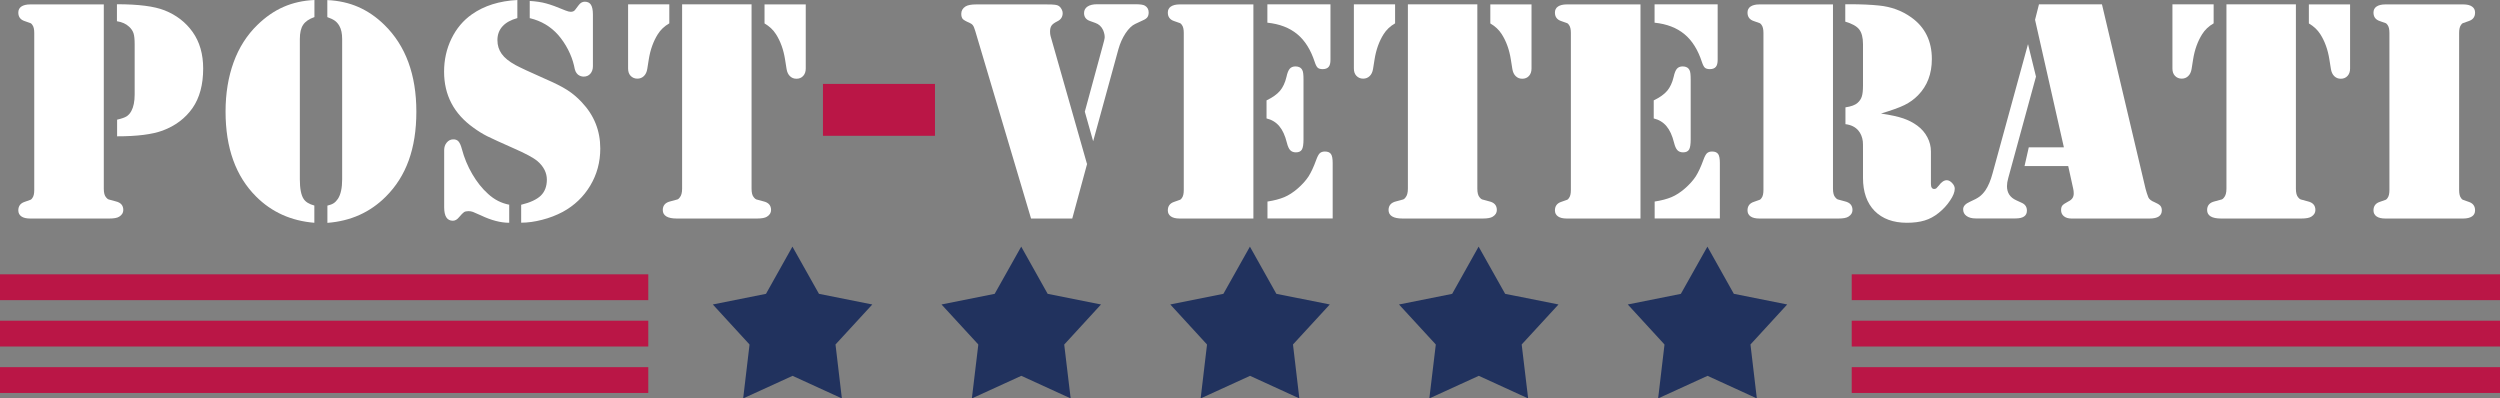 <?xml version="1.0" encoding="UTF-8"?>
<svg xmlns="http://www.w3.org/2000/svg" width="251" height="40" viewBox="0 0 251 40" fill="none">
  <rect x="0" y="0" width="251" height="40" fill="#808080" stroke="none"/>
  <path d="M10.421 0.435V18.947C10.421 19.356 10.497 19.655 10.659 19.825C10.744 19.928 10.821 19.996 10.898 20.021C10.974 20.047 11.213 20.115 11.621 20.218C12.123 20.337 12.379 20.618 12.379 21.087C12.379 21.36 12.243 21.582 11.97 21.752C11.774 21.88 11.442 21.94 10.983 21.94H3.022C2.648 21.94 2.35 21.872 2.145 21.727C1.941 21.582 1.839 21.386 1.839 21.121C1.839 20.695 2.052 20.405 2.469 20.269C2.818 20.149 3.014 20.081 3.073 20.055C3.133 20.03 3.193 19.97 3.252 19.876C3.38 19.706 3.439 19.442 3.439 19.075V3.309C3.439 2.942 3.38 2.678 3.252 2.507C3.193 2.413 3.133 2.353 3.073 2.328C3.014 2.302 2.818 2.234 2.469 2.115C2.052 1.978 1.839 1.697 1.839 1.262C1.839 0.998 1.941 0.793 2.145 0.657C2.35 0.52 2.639 0.443 3.022 0.443H10.429L10.421 0.435ZM11.757 13.703V12.014C12.209 11.912 12.524 11.801 12.711 11.682C12.898 11.563 13.051 11.392 13.188 11.145C13.409 10.736 13.52 10.181 13.52 9.491V4.451C13.52 3.957 13.486 3.59 13.409 3.351C13.332 3.112 13.188 2.891 12.966 2.686C12.66 2.396 12.251 2.209 11.74 2.132V0.426C13.903 0.426 15.495 0.631 16.525 1.04C17.708 1.509 18.645 2.234 19.343 3.215C20.05 4.212 20.399 5.44 20.399 6.881C20.399 8.501 20.041 9.823 19.326 10.855C18.611 11.87 17.615 12.629 16.338 13.106C15.282 13.498 13.75 13.686 11.757 13.686V13.703Z" fill="white"></path>
  <path d="M31.569 1.714C31.032 1.902 30.658 2.157 30.436 2.49C30.215 2.814 30.104 3.291 30.104 3.922V18.009C30.104 18.93 30.232 19.586 30.479 19.962C30.675 20.277 31.041 20.499 31.56 20.635V22.366C29.236 22.179 27.278 21.3 25.711 19.731C23.668 17.694 22.646 14.854 22.646 11.204C22.646 9.38 22.919 7.725 23.455 6.25C23.991 4.775 24.792 3.522 25.856 2.49C26.665 1.705 27.533 1.1 28.47 0.691C29.406 0.281 30.436 0.051 31.569 0V1.705V1.714ZM32.863 1.714V0.009C33.995 0.06 35.034 0.29 35.97 0.699C36.907 1.109 37.784 1.705 38.592 2.498C40.729 4.588 41.802 7.495 41.802 11.213C41.802 14.931 40.78 17.702 38.737 19.74C37.162 21.317 35.212 22.196 32.871 22.375V20.644C33.144 20.584 33.356 20.499 33.51 20.396C33.663 20.294 33.799 20.149 33.927 19.962C34.208 19.535 34.353 18.879 34.353 18.009V3.922C34.353 3.368 34.259 2.925 34.072 2.601C33.944 2.379 33.799 2.208 33.62 2.081C33.442 1.953 33.195 1.833 32.871 1.722L32.863 1.714Z" fill="white"></path>
  <path d="M51.942 0.009V1.816C51.295 1.995 50.792 2.268 50.452 2.643C50.111 3.019 49.941 3.479 49.941 4.025C49.941 4.57 50.086 5.005 50.367 5.406C50.648 5.807 51.108 6.174 51.755 6.532C52.197 6.77 53.193 7.239 54.743 7.922C55.688 8.331 56.42 8.698 56.939 9.03C57.459 9.363 57.953 9.772 58.412 10.267C59.647 11.571 60.268 13.114 60.268 14.914C60.268 16.27 59.936 17.506 59.264 18.631C58.591 19.757 57.672 20.635 56.497 21.275C55.867 21.607 55.177 21.88 54.428 22.068C53.679 22.264 52.98 22.358 52.325 22.358V20.558C53.236 20.337 53.892 20.03 54.3 19.638C54.7 19.245 54.905 18.708 54.905 18.035C54.905 17.361 54.59 16.713 53.96 16.176C53.542 15.826 52.742 15.4 51.567 14.888C50.282 14.317 49.396 13.916 48.919 13.677C48.443 13.438 47.983 13.149 47.54 12.825C45.565 11.418 44.586 9.542 44.586 7.197C44.586 6.003 44.833 4.894 45.327 3.88C45.821 2.865 46.51 2.046 47.387 1.433C48.613 0.571 50.137 0.094 51.95 0L51.942 0.009ZM51.125 20.567V22.366C50.265 22.366 49.32 22.119 48.281 21.624C47.889 21.445 47.625 21.334 47.481 21.275C47.336 21.224 47.191 21.198 47.055 21.198C46.842 21.198 46.689 21.232 46.587 21.3C46.485 21.369 46.314 21.539 46.084 21.812C45.897 22.042 45.693 22.162 45.471 22.162C44.884 22.162 44.595 21.71 44.595 20.806V15.067C44.595 14.777 44.68 14.521 44.85 14.317C45.02 14.112 45.225 14.001 45.48 13.993C45.71 13.984 45.889 14.044 46.025 14.189C46.153 14.334 46.272 14.581 46.365 14.939C46.604 15.843 46.953 16.687 47.413 17.472C47.872 18.256 48.4 18.93 49.013 19.476C49.635 20.047 50.341 20.405 51.15 20.558L51.125 20.567ZM53.185 1.825V0.094C53.815 0.136 54.36 0.213 54.819 0.341C55.279 0.46 55.935 0.699 56.786 1.057C56.999 1.143 57.169 1.185 57.306 1.185C57.501 1.185 57.654 1.117 57.748 0.981L58.097 0.52C58.267 0.29 58.472 0.171 58.71 0.171C58.991 0.171 59.204 0.273 59.332 0.478C59.459 0.682 59.528 1.006 59.528 1.45V6.651C59.528 6.958 59.442 7.205 59.272 7.401C59.102 7.598 58.872 7.691 58.6 7.691C58.387 7.691 58.199 7.623 58.021 7.487C57.927 7.401 57.85 7.299 57.791 7.18C57.731 7.06 57.68 6.856 57.629 6.574C57.51 6.063 57.314 5.525 57.033 4.98C56.752 4.434 56.42 3.948 56.045 3.513C55.288 2.66 54.343 2.098 53.202 1.825H53.185Z" fill="white"></path>
  <path d="M63.061 0.435H67.198V2.345C66.705 2.626 66.322 2.993 66.049 3.428C65.598 4.144 65.291 4.988 65.138 5.96L64.985 6.924C64.934 7.231 64.823 7.47 64.644 7.64C64.466 7.811 64.253 7.896 63.989 7.896C63.725 7.896 63.495 7.802 63.316 7.615C63.137 7.427 63.061 7.18 63.061 6.873V0.426V0.435ZM75.457 0.435V18.947C75.457 19.356 75.533 19.655 75.695 19.825C75.78 19.928 75.857 19.996 75.933 20.021C76.01 20.047 76.248 20.115 76.657 20.218C77.159 20.337 77.415 20.618 77.415 21.087C77.415 21.36 77.279 21.582 77.006 21.752C76.81 21.88 76.47 21.94 76.001 21.94H67.948C67.488 21.94 67.139 21.872 66.9 21.727C66.662 21.582 66.543 21.369 66.543 21.087C66.543 20.627 66.798 20.337 67.3 20.218C67.709 20.115 67.948 20.047 68.024 20.021C68.101 19.996 68.169 19.928 68.246 19.825C68.399 19.646 68.484 19.356 68.484 18.947V0.435H75.465H75.457ZM80.897 0.435V6.881C80.897 7.188 80.812 7.436 80.641 7.623C80.471 7.811 80.241 7.905 79.969 7.905C79.696 7.905 79.492 7.819 79.313 7.649C79.135 7.478 79.024 7.239 78.973 6.932L78.82 5.969C78.666 4.988 78.36 4.144 77.909 3.436C77.628 2.993 77.245 2.635 76.759 2.353V0.443H80.897V0.435Z" fill="white"></path>
  <path d="M109.154 16.423L107.655 21.94H103.518L97.916 3.112C97.831 2.831 97.754 2.635 97.677 2.541C97.601 2.439 97.49 2.353 97.328 2.285C96.996 2.149 96.775 2.021 96.664 1.91C96.562 1.791 96.511 1.62 96.511 1.39C96.511 1.074 96.656 0.827 96.937 0.648C97.158 0.512 97.516 0.443 98.018 0.443H105.016C105.459 0.443 105.757 0.452 105.919 0.478C106.08 0.495 106.216 0.537 106.319 0.605C106.421 0.682 106.514 0.785 106.583 0.921C106.659 1.057 106.693 1.185 106.693 1.313C106.693 1.705 106.506 1.978 106.14 2.149C105.867 2.285 105.68 2.422 105.578 2.567C105.476 2.712 105.425 2.908 105.425 3.172C105.425 3.343 105.442 3.488 105.476 3.615L109.128 16.44L109.154 16.423ZM109.75 14.172L108.915 11.213L110.72 4.579C110.839 4.161 110.899 3.905 110.908 3.803C110.925 3.573 110.873 3.317 110.754 3.027C110.584 2.66 110.32 2.422 109.971 2.302L109.452 2.115C109.043 1.978 108.839 1.714 108.839 1.313C108.839 1.032 108.958 0.81 109.188 0.657C109.418 0.503 109.741 0.426 110.15 0.426H114.007C114.492 0.426 114.807 0.478 114.952 0.571C115.207 0.725 115.326 0.955 115.326 1.245C115.326 1.441 115.284 1.603 115.207 1.714C115.13 1.833 114.986 1.936 114.773 2.029L113.972 2.405C113.64 2.558 113.317 2.874 113.002 3.343C112.695 3.812 112.457 4.34 112.287 4.946L109.758 14.163L109.75 14.172Z" fill="white"></path>
  <path d="M125.841 0.435V21.94H118.434C118.059 21.94 117.761 21.872 117.557 21.727C117.352 21.582 117.25 21.386 117.25 21.121C117.25 20.695 117.463 20.405 117.88 20.269C118.229 20.149 118.425 20.081 118.485 20.055C118.544 20.03 118.604 19.97 118.664 19.876C118.791 19.706 118.851 19.442 118.851 19.075V3.309C118.851 2.942 118.791 2.678 118.664 2.507C118.604 2.413 118.536 2.354 118.485 2.328C118.425 2.302 118.229 2.234 117.88 2.115C117.463 1.978 117.25 1.697 117.25 1.262C117.25 0.998 117.352 0.793 117.557 0.657C117.761 0.52 118.051 0.443 118.434 0.443H125.841V0.435ZM127.16 11.904V10.079C127.765 9.789 128.216 9.465 128.514 9.115C128.803 8.766 129.025 8.305 129.161 7.725C129.246 7.325 129.357 7.052 129.493 6.898C129.629 6.745 129.825 6.668 130.072 6.668C130.404 6.668 130.642 6.796 130.761 7.06C130.838 7.197 130.872 7.504 130.872 7.99V13.993C130.872 14.487 130.821 14.828 130.71 15.016C130.6 15.204 130.395 15.297 130.106 15.297C129.868 15.297 129.672 15.221 129.535 15.076C129.399 14.931 129.289 14.684 129.203 14.334C129.025 13.609 128.769 13.055 128.437 12.663C128.105 12.27 127.679 12.015 127.152 11.887L127.16 11.904ZM127.237 0.435H133.579V6.012C133.579 6.336 133.52 6.574 133.392 6.719C133.264 6.864 133.069 6.941 132.796 6.941C132.566 6.941 132.396 6.89 132.294 6.796C132.192 6.702 132.09 6.506 131.996 6.216C131.596 4.997 131.017 4.067 130.242 3.428C129.467 2.788 128.471 2.405 127.245 2.277V0.435H127.237ZM127.254 21.94V20.235C127.935 20.132 128.497 19.979 128.948 19.791C129.391 19.604 129.842 19.314 130.293 18.921C130.744 18.529 131.102 18.128 131.374 17.719C131.638 17.301 131.894 16.756 132.141 16.073C132.26 15.741 132.379 15.511 132.498 15.391C132.626 15.272 132.796 15.212 133.018 15.212C133.307 15.212 133.511 15.297 133.631 15.468C133.75 15.639 133.801 15.945 133.801 16.372V21.931H127.254V21.94Z" fill="white"></path>
  <path d="M135.929 0.435H140.067V2.345C139.573 2.626 139.19 2.993 138.917 3.428C138.466 4.144 138.16 4.988 138.007 5.96L137.853 6.924C137.802 7.231 137.692 7.47 137.513 7.64C137.334 7.811 137.121 7.896 136.857 7.896C136.593 7.896 136.363 7.802 136.185 7.615C136.006 7.427 135.929 7.18 135.929 6.873V0.426V0.435ZM148.325 0.435V18.947C148.325 19.356 148.402 19.655 148.563 19.825C148.649 19.928 148.725 19.996 148.802 20.021C148.878 20.047 149.117 20.115 149.526 20.218C150.028 20.337 150.283 20.618 150.283 21.087C150.283 21.36 150.147 21.582 149.875 21.752C149.679 21.88 149.338 21.94 148.87 21.94H140.816C140.356 21.94 140.007 21.872 139.769 21.727C139.53 21.582 139.411 21.369 139.411 21.087C139.411 20.627 139.667 20.337 140.169 20.218C140.578 20.115 140.816 20.047 140.893 20.021C140.969 19.996 141.037 19.928 141.114 19.825C141.267 19.646 141.352 19.356 141.352 18.947V0.435H148.334H148.325ZM153.765 0.435V6.881C153.765 7.188 153.68 7.436 153.51 7.623C153.34 7.811 153.11 7.905 152.837 7.905C152.565 7.905 152.361 7.819 152.182 7.649C152.003 7.478 151.892 7.239 151.841 6.932L151.688 5.969C151.535 4.988 151.228 4.144 150.777 3.436C150.496 2.993 150.113 2.635 149.628 2.353V0.443H153.765V0.435Z" fill="white"></path>
  <path d="M164.705 0.435V21.94H157.299C156.924 21.94 156.626 21.872 156.422 21.727C156.217 21.582 156.115 21.386 156.115 21.121C156.115 20.695 156.328 20.405 156.745 20.269C157.094 20.149 157.29 20.081 157.35 20.055C157.409 20.03 157.469 19.97 157.528 19.876C157.656 19.706 157.716 19.442 157.716 19.075V3.309C157.716 2.942 157.656 2.678 157.528 2.507C157.469 2.413 157.401 2.354 157.35 2.328C157.29 2.302 157.094 2.234 156.745 2.115C156.328 1.978 156.115 1.697 156.115 1.262C156.115 0.998 156.217 0.793 156.422 0.657C156.626 0.52 156.915 0.443 157.299 0.443H164.705V0.435ZM166.034 11.904V10.079C166.638 9.789 167.089 9.465 167.387 9.115C167.677 8.766 167.898 8.305 168.034 7.725C168.119 7.325 168.23 7.052 168.366 6.898C168.502 6.745 168.698 6.668 168.945 6.668C169.277 6.668 169.516 6.796 169.635 7.06C169.711 7.197 169.745 7.504 169.745 7.99V13.993C169.745 14.487 169.694 14.828 169.584 15.016C169.473 15.204 169.269 15.297 168.979 15.297C168.741 15.297 168.545 15.221 168.409 15.076C168.273 14.931 168.162 14.684 168.077 14.334C167.898 13.609 167.643 13.055 167.311 12.663C166.979 12.27 166.553 12.015 166.025 11.887L166.034 11.904ZM166.11 0.435H172.453V6.012C172.453 6.336 172.393 6.574 172.266 6.719C172.138 6.864 171.942 6.941 171.67 6.941C171.44 6.941 171.269 6.89 171.167 6.796C171.065 6.702 170.963 6.506 170.869 6.216C170.469 4.997 169.89 4.067 169.115 3.428C168.341 2.788 167.345 2.405 166.119 2.277V0.435H166.11ZM166.127 21.94V20.235C166.808 20.132 167.37 19.979 167.821 19.791C168.264 19.604 168.715 19.314 169.167 18.921C169.618 18.529 169.975 18.128 170.248 17.719C170.512 17.301 170.767 16.756 171.014 16.073C171.133 15.741 171.252 15.511 171.372 15.391C171.499 15.272 171.67 15.212 171.891 15.212C172.18 15.212 172.385 15.297 172.504 15.468C172.623 15.639 172.674 15.945 172.674 16.372V21.931H166.127V21.94Z" fill="white"></path>
  <path d="M184.031 0.435V18.947C184.031 19.356 184.108 19.655 184.27 19.825C184.355 19.928 184.432 19.996 184.508 20.021C184.585 20.047 184.823 20.115 185.232 20.218C185.734 20.337 185.99 20.618 185.99 21.087C185.99 21.36 185.853 21.582 185.581 21.752C185.385 21.88 185.053 21.94 184.593 21.94H176.633C176.259 21.94 175.961 21.872 175.756 21.727C175.552 21.582 175.45 21.386 175.45 21.121C175.45 20.695 175.663 20.405 176.08 20.269C176.429 20.149 176.625 20.081 176.684 20.055C176.744 20.03 176.803 19.97 176.863 19.876C176.991 19.706 177.05 19.442 177.05 19.075V3.309C177.05 2.942 176.991 2.678 176.863 2.507C176.803 2.413 176.735 2.353 176.684 2.328C176.625 2.302 176.429 2.234 176.08 2.115C175.663 1.978 175.45 1.697 175.45 1.262C175.45 0.998 175.552 0.793 175.756 0.657C175.961 0.52 176.25 0.443 176.633 0.443H184.04L184.031 0.435ZM188.867 11.401C189.829 11.546 190.57 11.708 191.089 11.887C191.609 12.066 192.077 12.305 192.494 12.611C192.937 12.935 193.269 13.328 193.507 13.78C193.746 14.232 193.865 14.709 193.865 15.212V18.47C193.865 18.802 193.975 18.973 194.197 18.973C194.282 18.973 194.35 18.947 194.41 18.904C194.469 18.853 194.546 18.768 194.657 18.631C194.92 18.273 195.184 18.094 195.457 18.094C195.636 18.094 195.814 18.188 195.993 18.376C196.172 18.563 196.257 18.751 196.257 18.947C196.257 19.271 196.104 19.672 195.789 20.132C195.482 20.601 195.091 21.019 194.631 21.386C194.197 21.735 193.737 21.983 193.235 22.136C192.732 22.29 192.136 22.366 191.455 22.366C190.068 22.366 188.995 21.965 188.212 21.181C187.437 20.388 187.045 19.279 187.045 17.864V15.221C187.045 14.632 187.045 14.291 187.028 14.197C186.977 13.78 186.832 13.413 186.586 13.114C186.279 12.748 185.845 12.535 185.283 12.466V10.778C185.853 10.693 186.254 10.548 186.492 10.335C186.705 10.147 186.85 9.934 186.926 9.687C187.003 9.448 187.045 9.09 187.045 8.612V4.434C187.045 3.769 186.918 3.283 186.662 2.95C186.407 2.626 185.939 2.371 185.266 2.174V0.426H185.675C186.841 0.426 187.829 0.469 188.646 0.554C189.863 0.674 190.945 1.066 191.898 1.748C193.269 2.729 193.958 4.119 193.958 5.926C193.958 7.41 193.499 8.621 192.571 9.567C192.179 9.968 191.728 10.292 191.209 10.548C190.689 10.804 189.897 11.085 188.842 11.401H188.867Z" fill="white"></path>
  <path d="M203.613 4.434L204.413 7.691L201.629 17.873C201.544 18.171 201.501 18.444 201.501 18.691C201.501 19.356 201.808 19.825 202.429 20.107L202.983 20.363C203.332 20.516 203.502 20.78 203.502 21.147C203.502 21.676 203.119 21.931 202.353 21.931H198.36C197.968 21.931 197.662 21.846 197.44 21.684C197.211 21.522 197.1 21.3 197.1 21.011C197.1 20.703 197.33 20.456 197.789 20.252C198.215 20.064 198.539 19.893 198.743 19.74C198.947 19.587 199.143 19.382 199.33 19.117C199.62 18.691 199.867 18.111 200.054 17.404L203.613 4.426V4.434ZM204.694 0.435H211.037L215.413 18.947C215.498 19.271 215.592 19.561 215.694 19.817C215.787 20.013 216 20.175 216.324 20.303C216.596 20.422 216.783 20.533 216.894 20.652C216.996 20.772 217.047 20.925 217.047 21.121C217.047 21.667 216.639 21.94 215.821 21.94H207.972C207.657 21.94 207.401 21.863 207.214 21.71C207.027 21.556 206.933 21.352 206.933 21.104C206.933 20.891 206.976 20.738 207.061 20.635C207.146 20.533 207.333 20.397 207.631 20.243C207.844 20.141 207.989 20.021 208.074 19.893C208.159 19.766 208.202 19.612 208.202 19.424C208.202 19.245 208.185 19.092 208.151 18.956L207.648 16.67H203.264L203.689 14.794H207.214L204.319 1.987L204.711 0.443L204.694 0.435Z" fill="white"></path>
  <path d="M218.112 0.435H222.249V2.345C221.756 2.626 221.372 2.993 221.1 3.428C220.649 4.144 220.342 4.988 220.189 5.96L220.036 6.924C219.985 7.231 219.874 7.47 219.695 7.64C219.516 7.811 219.304 7.896 219.04 7.896C218.776 7.896 218.546 7.802 218.367 7.615C218.188 7.427 218.112 7.18 218.112 6.873V0.426V0.435ZM230.508 0.435V18.947C230.508 19.356 230.584 19.655 230.746 19.825C230.831 19.928 230.908 19.996 230.984 20.021C231.061 20.047 231.299 20.115 231.708 20.218C232.21 20.337 232.466 20.618 232.466 21.087C232.466 21.36 232.33 21.582 232.057 21.752C231.861 21.88 231.521 21.94 231.052 21.94H222.999C222.539 21.94 222.19 21.872 221.951 21.727C221.713 21.582 221.594 21.369 221.594 21.087C221.594 20.627 221.849 20.337 222.351 20.218C222.76 20.115 222.999 20.047 223.075 20.021C223.152 19.996 223.22 19.928 223.297 19.825C223.45 19.646 223.535 19.356 223.535 18.947V0.435H230.516H230.508ZM235.948 0.435V6.881C235.948 7.188 235.863 7.436 235.692 7.623C235.522 7.811 235.292 7.905 235.02 7.905C234.747 7.905 234.543 7.819 234.364 7.649C234.186 7.478 234.075 7.239 234.024 6.932L233.87 5.969C233.717 4.988 233.411 4.144 232.96 3.436C232.679 2.993 232.295 2.635 231.81 2.353V0.443H235.948V0.435Z" fill="white"></path>
  <path d="M246.905 21.94H239.481C239.106 21.94 238.808 21.872 238.604 21.727C238.4 21.582 238.298 21.386 238.298 21.121C238.298 20.695 238.51 20.405 238.928 20.269C239.277 20.149 239.473 20.081 239.532 20.055C239.592 20.03 239.651 19.97 239.711 19.876C239.839 19.706 239.898 19.441 239.898 19.075V3.308C239.898 2.942 239.839 2.677 239.711 2.507C239.651 2.413 239.583 2.353 239.532 2.328C239.473 2.302 239.277 2.234 238.928 2.115C238.51 1.978 238.298 1.697 238.298 1.262C238.298 0.998 238.4 0.793 238.604 0.657C238.808 0.52 239.098 0.443 239.481 0.443H247.314C247.688 0.443 247.986 0.512 248.19 0.657C248.395 0.801 248.497 0.998 248.497 1.262C248.497 1.697 248.284 1.978 247.867 2.115C247.518 2.234 247.322 2.302 247.263 2.328C247.203 2.353 247.143 2.413 247.084 2.507C246.956 2.677 246.896 2.942 246.896 3.308V19.075C246.896 19.441 246.956 19.714 247.084 19.876C247.143 19.97 247.203 20.03 247.263 20.055C247.322 20.081 247.518 20.149 247.867 20.269C248.284 20.405 248.497 20.686 248.497 21.121C248.497 21.386 248.395 21.59 248.19 21.727C247.986 21.863 247.697 21.94 247.314 21.94H246.905Z" fill="white"></path>
  <path d="M83.885 34.594V34.585L87.58 30.569L82.234 29.503H82.225L79.56 24.762L76.904 29.503H76.895H76.887L71.566 30.569L75.244 34.577L75.235 34.594L75.252 34.602L74.614 40L79.56 37.74L79.569 37.732L84.524 40L83.885 34.594Z" fill="#21325E"></path>
  <path d="M106.847 34.594H106.855V34.585L110.541 30.569L105.195 29.503H105.203H105.186L102.53 24.762L99.865 29.503H99.857L94.527 30.569L98.214 34.577L98.205 34.594L98.222 34.602L97.575 40L102.522 37.74H102.53L102.539 37.732L107.494 40L106.847 34.594Z" fill="#21325E"></path>
  <path d="M129.816 34.594V34.585L133.511 30.569L128.165 29.503H128.148L125.491 24.762L122.827 29.503H122.818L117.497 30.569L121.175 34.577L121.167 34.594L121.184 34.602L120.545 40L125.491 37.74L125.5 37.732L130.455 40L129.816 34.594Z" fill="#21325E"></path>
  <path d="M152.778 34.594H152.786L152.778 34.585L156.473 30.569L151.126 29.503H151.118L148.453 24.762L145.797 29.503H145.788L140.458 30.569L144.145 34.577L144.136 34.594L144.153 34.602L143.506 40L148.453 37.74H148.461L148.47 37.732L153.425 40L152.778 34.594Z" fill="#21325E"></path>
  <path d="M175.748 34.594V34.585L179.434 30.569L174.096 29.503H174.079L171.423 24.762L168.758 29.503H168.75L163.428 30.569L167.106 34.577L167.098 34.594L167.115 34.602L166.476 40L171.423 37.74L171.431 37.732L176.386 40L175.748 34.594Z" fill="#21325E"></path>
  <path d="M65.087 27.542H0V30.134H65.087V27.542Z" fill="#BA1646"></path>
  <path d="M65.087 32.198H0V34.79H65.087V32.198Z" fill="#BA1646"></path>
  <path d="M65.087 36.862H0V39.454H65.087V36.862Z" fill="#BA1646"></path>
  <path d="M251 27.542H185.913V30.134H251V27.542Z" fill="#BA1646"></path>
  <path d="M251 32.198H185.913V34.79H251V32.198Z" fill="#BA1646"></path>
  <path d="M251 36.862H185.913V39.454H251V36.862Z" fill="#BA1646"></path>
  <path d="M93.872 8.425H82.625V13.635H93.872V8.425Z" fill="#BA1646"></path>
</svg>
